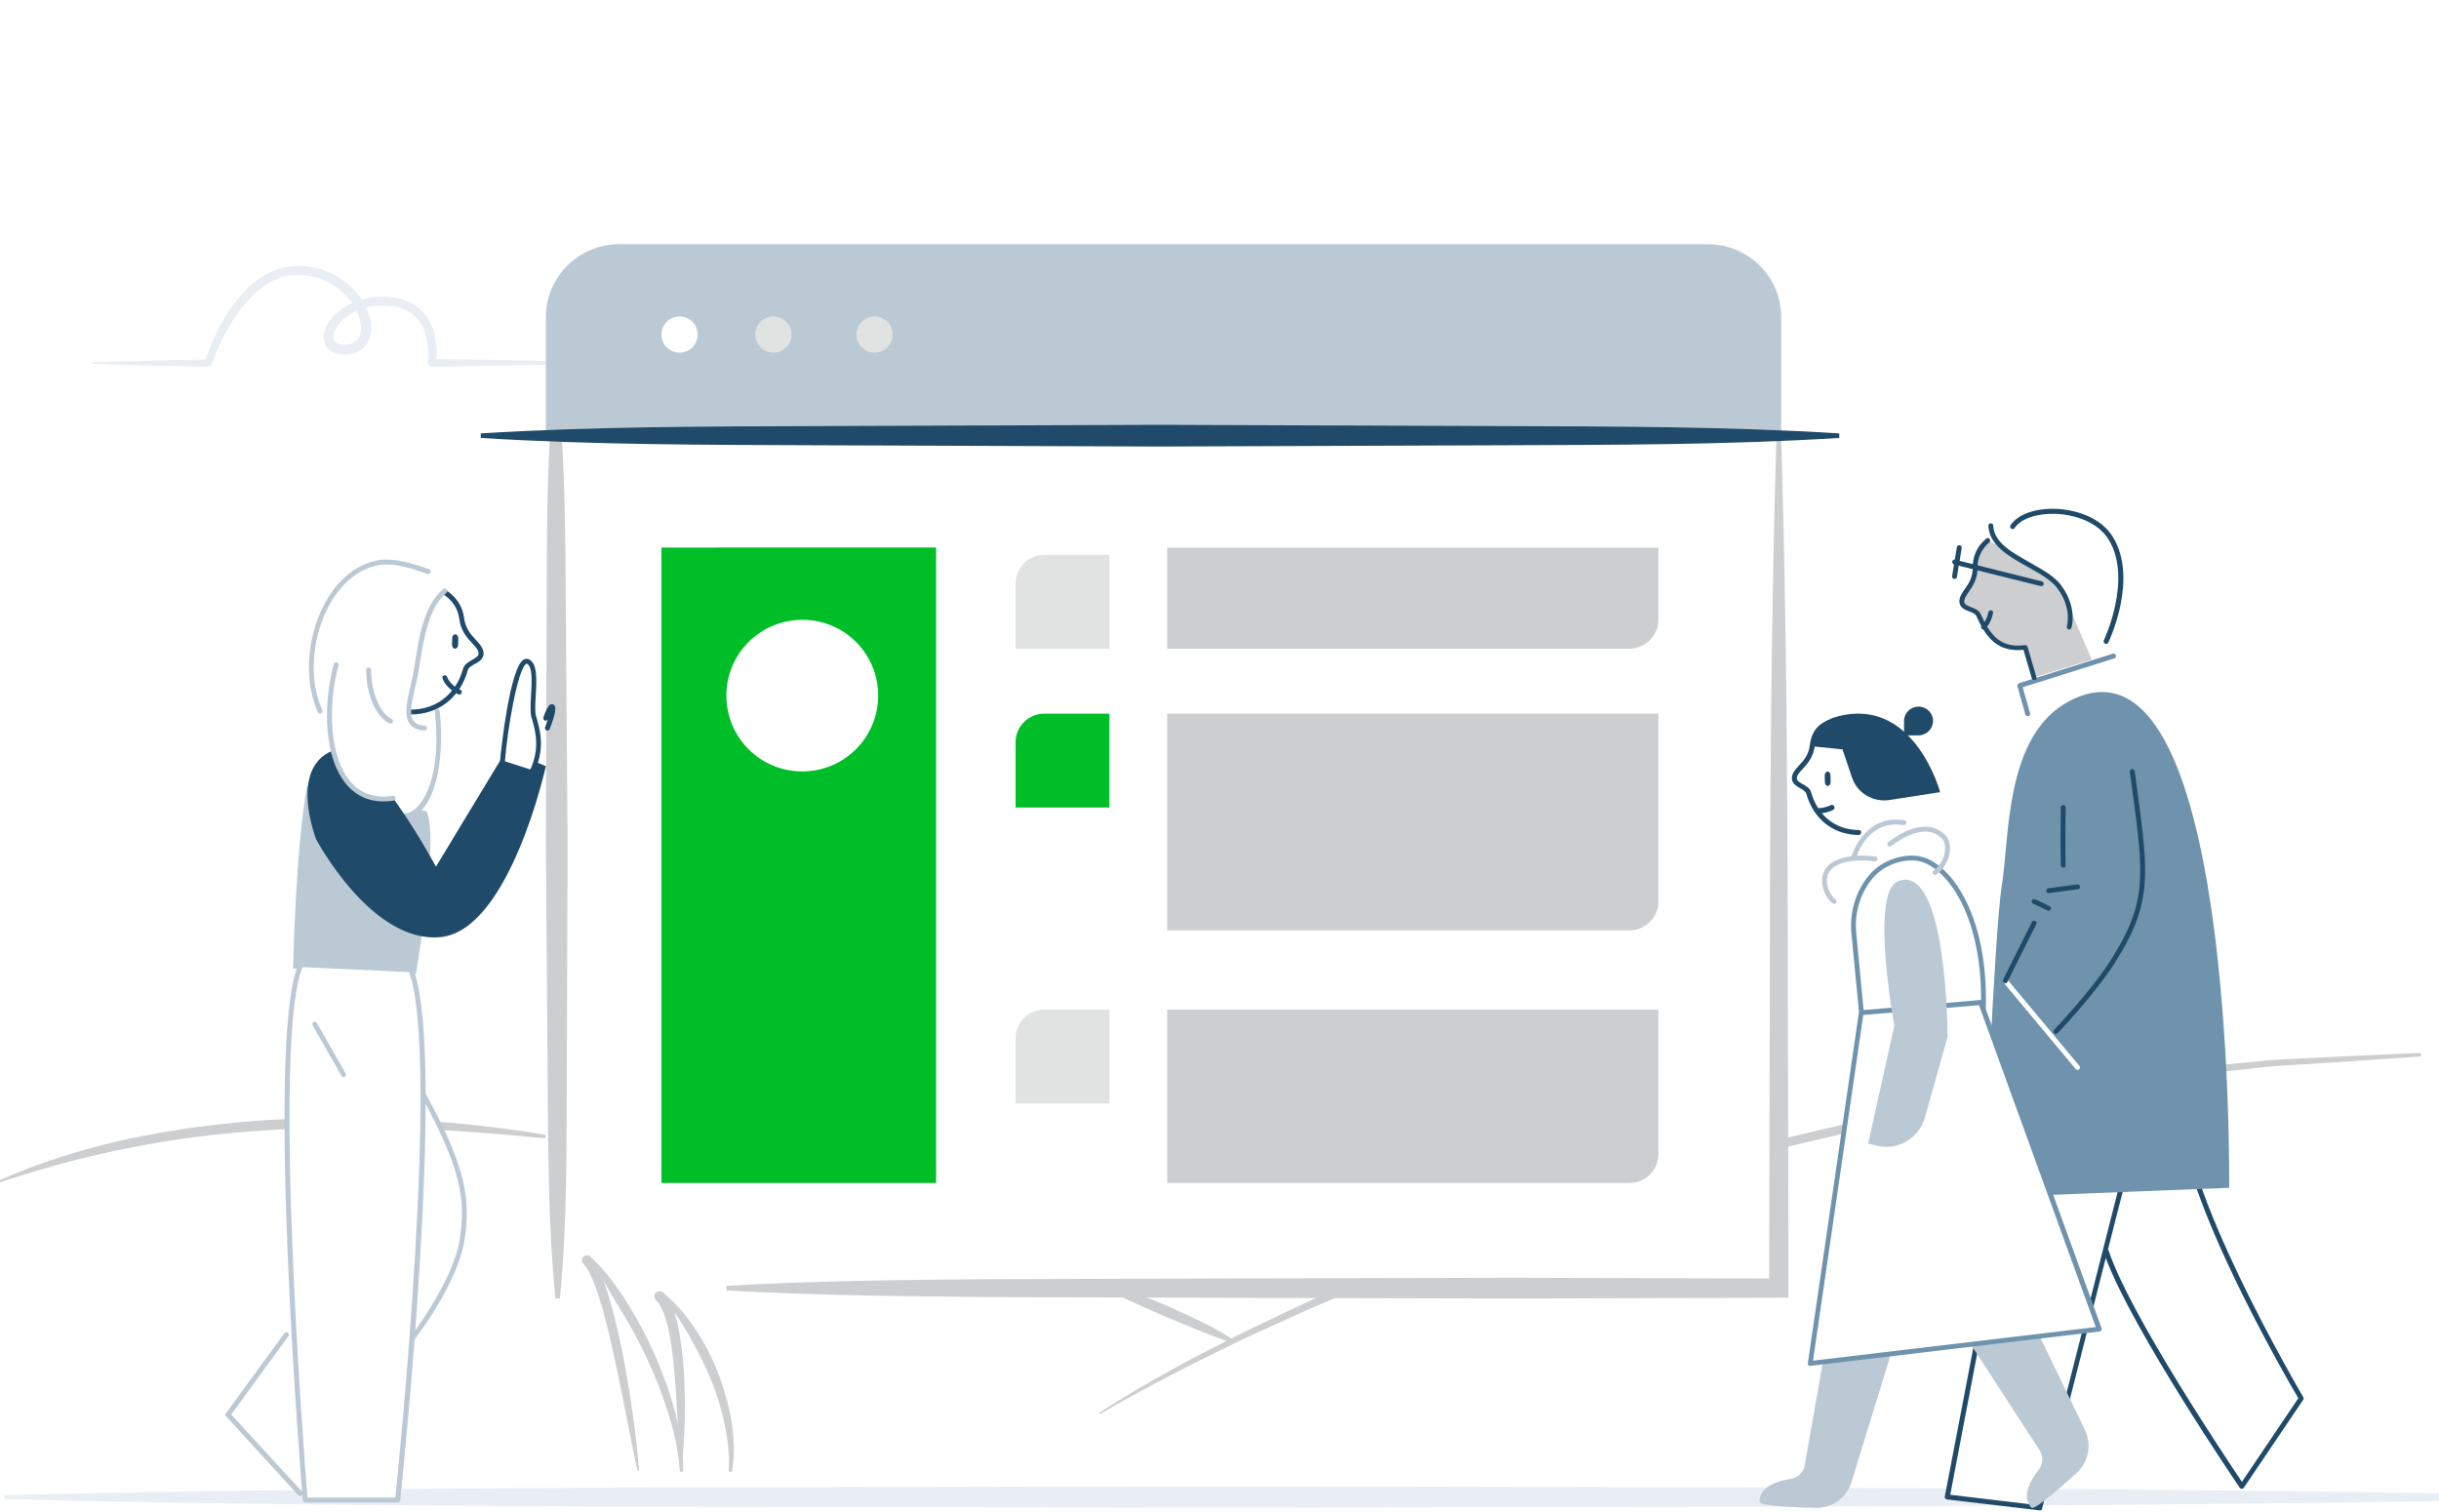 <svg id="Layer_3" xmlns="http://www.w3.org/2000/svg" viewBox="0 0 1562 968.3" enable-background="new 0 0 1562 968.3"><style>.st0{fill:#fff}.st1{fill:#e8eef3}.st2{fill:#CCCED0}.st3{fill:#BBC9D5}.st4{fill:#def2fa}.st5{fill:#204A69}.st6{fill:#00be28}.st7{fill:#E1E2E2}.st8{filter:url(#Adobe_OpacityMaskFilter)}.st9{mask:url(#mask-2_1_)}.st10{fill:#204A69}.st11{fill:#6F93AD}.st12{fill:#204A69}</style><path class="st0" d="M1117.5 416.8l22.4-86.8-2.3-97.6L358 265l.5 559.1 214.6 3.2z" id="Fill-1"/><path class="st0" d="M1382.5 803.1c0-3.1 9.2-63.4 9.2-63.4l-47.3-26.7-9.2 81.7 13.8 6.7 33.5 1.7z" id="Fill-2"/><path class="st0" d="M1186.3 461.7s61.8 24.5 48.9 36.2c-17.3 15.7-1.8 32.3 7 37.2 9 5 7.1 20.1-5.5 37.5-19.3 26.7-34.4 29.6-44.3 23.1-9.9-6.5-25.1-23-23.6-34.5s15.9-7.2 23.3-22.1c6.1-12.4-.9-4.4-13.1-8-10.4-3-13.9-45-12-52.6 1.7-7.5 9.3-16.8 19.3-16.8" id="Fill-4"/><path class="st0" d="M210.8 817.6L146 906.1l53 54.9 38.1-61.7z" id="Fill-6"/><path class="st0" d="M251.8 367.2c-18.4-5.8-46.2 74.5-35.4 85.3 10.8 10.8 18.5 44.9 24.4 50.9 6 6 .8 25.7 7.6 25.7 6.9 0 22.1-26 23.7-36.6 1.5-10.7 9-26 7.9-36.6-1-10.7 9.5-31.6 9.5-47.1s4.2-26.9-8.9-36.9c-13-10-24-3.2-28.8-4.7" id="Fill-8"/><path class="st1" d="M58.7 232.1c12.4-.4 24.9-.9 37.3-1.1 12.4-.3 24.9-.6 37.3-.7L131 232c3.8-11.6 8.9-22.7 15.7-33.1 7-10.1 15.6-20 28-25.2 25.3-10.8 56.7 5.6 62.5 31.2.6 3.2.8 6.7 0 10.1-.8 3.4-2.8 7.1-6.2 9.2-3.3 2.2-7.3 2.8-10.7 2.8-3.4-.1-7.8-.8-10.8-4.3-2.9-3.5-2.7-8-1.5-11.3 1.1-3.4 3.1-6.2 5.4-8.7 4.6-4.9 10.5-8.3 16.8-10.4 6.3-2 13-2.7 19.6-2 6.6.4 13.4 2.7 18.6 7.1 5.3 4.4 8.3 10.6 9.8 16.7s1.8 12.5.9 18.7l-2.5-2.8c27.1.2 54.1.7 81.2 1.3.6 0 1.1.5 1.1 1.1 0 .6-.5 1.1-1.1 1.1-27.1.6-54.1 1.1-81.2 1.3-1.4 0-2.5-1-2.6-2.4v-.4c1.1-10.9-1-23.6-9.5-30.5-4.2-3.4-9.7-5.3-15.4-5.6-5.8-.6-11.6 0-17.1 1.8-5.4 1.8-10.4 4.8-14.1 8.8-1.8 2-3.3 4.3-4 6.6-.8 2.3-.6 4.5.5 5.7 2 2.5 9.7 2.6 12.9.2 3.7-2.4 4.6-8 3.4-13.1-2.2-10.5-10.4-20-20.5-25.1-5.1-2.7-10.8-4.1-16.5-4.7-5.7-.1-11.5.2-16.6 2.7-10.7 4.3-18.9 13.4-25.6 22.9-6.7 9.6-11.9 20.4-15.8 31.4v.1c-.4 1-1.3 1.6-2.3 1.6-12.4-.1-24.9-.4-37.3-.7-12.4-.2-24.9-.8-37.3-1.1-.3 0-.6-.3-.6-.6 0 0 .2-.3.5-.3" id="Fill-10"/><path class="st2" d="M704.2 904.7c15.5-9.9 31.3-19.3 47.5-28.1 8-4.5 16.2-8.8 24.4-12.9s16.3-8.5 24.7-12.5c16.7-7.8 33.1-16.1 50.1-23.3 16.9-7.5 33.7-15 50.9-21.6l25.7-10.2c8.5-3.5 17.3-6.3 26-9.5 17.4-6.1 34.6-12.8 52.3-18.1 17.6-5.5 35.1-11.3 52.8-16.7l53.3-14.8 13.3-3.7 13.5-3.2 26.9-6.4c18-4.2 35.9-8.7 54.1-11.9l54.4-10.5c18.2-3.2 36.5-5.7 54.7-8.4 36.5-6 73.3-8.6 110-12.4 9.2-1 18.4-1.9 27.6-2.2l27.7-1.4 55.3-2.5c.6 0 1.2.4 1.2 1.1 0 .6-.4 1.1-1.1 1.2h-.1l-55.2 3.8c-18.4 1.4-36.8 1.8-55.1 4.2-36.6 4.2-73.3 7.3-109.6 13.7-18.2 3-36.4 5.3-54.6 8.5l-54.2 10.5c-18.1 3.2-36 7.7-53.9 11.9l-26.9 6.4-13.4 3.2-13.3 3.7-53.2 14.8c-17.6 5.3-35.1 11.1-52.6 16.6-17.6 5.3-34.8 12-52.1 18-8.6 3.2-17.4 6-25.9 9.5l-25.6 10.1c-8.5 3.5-17.2 6.5-25.6 10.1l-25.4 10.7c-17 6.9-33.6 14.9-50.4 22.4-8.4 3.8-16.5 8-24.8 12s-16.5 8.1-24.6 12.4c-16.4 8.3-32.5 17.1-48.3 26.4-.3.2-.6.1-.8-.2-.1-.2 0-.6.3-.7" id="Fill-12"/><path class="st0" d="M705.9 822.5c49.1 18.6 78.7 32.4 78.7 32.4" id="Fill-14"/><path class="st2" d="M706.6 822.5c7.5 1.3 14.6 3.6 21.5 6.2 7 2.6 13.9 5.3 20.7 8.3 13.5 6.2 27.2 12.1 39.8 20.3.6.4.7 1.1.3 1.7-.3.4-.9.6-1.4.5-14.2-4.6-27.6-10.8-41.4-16.3-6.8-2.9-13.6-5.9-20.3-9-6.7-3.1-13.4-6.4-19.7-10.6-.3-.2-.4-.6-.2-.8.2-.3.4-.4.7-.3" id="Fill-16"/><path class="st2" d="M-1.7 756.6c27-12.3 55.6-20.9 84.6-27.3 29.1-6.1 58.6-10 88.3-11.9 59.3-3.4 119-.3 177.4 9.3.6.1 1.1.7 1 1.3-.1.6-.7 1.1-1.3 1-58.8-5.7-117.9-9.2-176.7-5.1-29.4 1.8-58.7 5.3-87.5 11.1-28.9 5.5-57.3 13.3-85.4 22.7-.3.1-.6-.1-.7-.4-.1-.2.1-.6.3-.7" id="Fill-18"/><path class="st0" d="M355.1 831.7l-.9-582.7" id="Fill-20"/><path class="st2" d="M355.7 831.7c-4.8-48.6-4.6-97.1-5-145.7l-1.1-145.7.5-145.7c.2-48.6-.3-97.1 4.4-145.7h2.9c4.8 48.6 4.6 97.1 5 145.7l1.1 145.7L363 686c-.2 48.6.3 97.1-4.4 145.7h-2.9z" id="Fill-22"/><path class="st0" d="M1140.8 276.7v545.8H465.3" id="Fill-24"/><path class="st2" d="M1140.6 276.7c1.5 45.7 2.3 91.4 3 137.1.8 45.7.8 91.4 1.2 137.1l.6 274.1v6.2h-6.2l-168.5.5-168.5-.4-168.5-.5c-56.2-.6-112.3-1-168.5-4.3v-2.9c56.2-3.3 112.3-3.8 168.5-4.3l168.5-.5 168.5-.4 168.5.5-6.2 6.2.6-274.1c.4-45.7.4-91.4 1.2-137.1.7-45.7 1.5-91.4 3-137.1h2.8z" id="Fill-26"/><path class="st3" d="M349.6 276.7V203c0-25.7 21.1-46.6 47.1-46.6h696.9c26 0 47.1 20.8 47.1 46.6v73.7H349.6z" id="Fill-28"/><path class="st4" d="M1177.8 276.7H308" id="Fill-30"/><path class="st5" d="M1177.8 280.5c-72.5 4.5-145 4.4-217.5 4.7l-217.4.8-217.5-.8c-72.5-.3-145-.2-217.5-4.7v-2.9c72.5-4.5 145-4.4 217.5-4.7l217.5-.8 217.5.8c72.5.3 145 .2 217.5 4.7v2.9z" id="Fill-32"/><path class="st6" d="M423.6 757.7h175.9v-407H423.6" id="Fill-34"/><path class="st2" d="M1043.4 415.5H747.5v-64.7h314.6v46c0 10.3-8.3 18.7-18.7 18.7" id="Fill-36"/><path class="st7" d="M710.5 415.5h-60.1v-41.7c0-10.2 8.2-18.4 18.4-18.4h41.7v60.1z" id="Fill-38"/><path class="st2" d="M1043.4 757.7H747.5v-111h314.6v92.6c0 10.2-8.4 18.4-18.7 18.4" id="Fill-40"/><path class="st7" d="M710.5 706.8h-60.1v-41.7c0-10.2 8.2-18.4 18.4-18.4h41.7v60.1z" id="Fill-42"/><path class="st2" d="M1043.4 595.9H747.5V457.1h314.6v120.4c0 10.1-8.4 18.4-18.7 18.4" id="Fill-44"/><path class="st6" d="M710.5 517.2h-60.1v-41.7c0-10.2 8.2-18.4 18.4-18.4h41.7v60.1z" id="Fill-46"/><path class="st0" d="M562.4 445.5c0 26.8-21.7 48.6-48.6 48.6s-48.6-21.7-48.6-48.6S487 397 513.9 397s48.5 21.7 48.5 48.5" id="Fill-48"/><g id="Group-52" transform="translate(.938 254.102)"><defs><filter id="Adobe_OpacityMaskFilter" filterUnits="userSpaceOnUse" x="1.7" y="697.9" width="1563.8" height="13.9"><feColorMatrix values="1 0 0 0 0 0 1 0 0 0 0 0 1 0 0 0 0 0 1 0"/></filter></defs><mask maskUnits="userSpaceOnUse" x="1.7" y="697.9" width="1563.8" height="13.9" id="mask-2_1_"><g class="st8"><path id="path-1_1_" class="st0" d="M1.7 697.9h1563.8v13.8H1.7z"/></g></mask><g id="Fill-50" class="st9"><path class="st1" d="M2.8 703.6c130-3.4 260.1-4.1 390.1-4.9l390.1-.8c260.1.7 520.1.3 780.2 4.5 1.3 0 2.3 1.1 2.3 2.5 0 1.3-1 2.4-2.3 2.4-260.1 4.2-520.1 3.7-780.2 4.5l-390.1-.8c-130-.8-260.1-1.6-390.1-4.9-.6 0-1.1-.6-1.1-1.2 0-.8.5-1.3 1.1-1.3"/></g></g><path class="st2" d="M1302.2 434l-5.6-19.5c-16.6 2.2-23.4-6.7-29.7-20.8-1.8-4-9.8-3.3-10.5-8-.8-6.1 8.7-10.2 8.4-22.5-.1-6.9 1.3-15.9 7.9-17.1 0 0 31.5 13.1 47.3 29.3 7.1 18.9 11.3 27.8 11.3 27.8l8.3 19.3-37.4 11.5z" id="Fill-53"/><path class="st2" d="M394.3 873.5c-2.4-11.3-4.9-22.6-8-33.6-1.5-5.5-3.2-10.9-5.2-16.3-1.9-5.2-4.3-10.7-7.4-14-1.3-1.5-1.3-3.5 0-4.7 1.2-1.1 3.1-1.2 4.3-.1 9.6 8.8 17 19.1 23.8 29.8 6.7 10.7 12.6 21.9 17.7 33.5 5 11.6 9.5 23.5 12.7 35.8 3.3 12.2 5.6 24.9 5.3 37.7 0 .6-.5 1.1-1.1 1.1-.6 0-1.1-.5-1.1-1.1-.7-12.4-3.7-24.6-7.3-36.4-3.7-11.8-8.2-23.4-13.5-34.7-5.2-11.2-11.1-22.2-17.7-32.6-6.6-10.3-12.1-22.1-9.9-16.6 2 5.6 3.7 11.2 5.2 16.9 3 11.3 5.5 22.7 7.7 34.1 2.1 11.5 4 22.9 5.6 34.5 1.6 11.5 2.9 23.1 3.8 34.7 0 .3-.2.6-.5.6s-.5-.2-.6-.5c-4.8-22.7-8.9-45.5-13.8-68.1z" id="Fill-55"/><path class="st2" d="M432.3 883.8c-.7-9.2-1.6-18.3-3.2-27.3-.8-4.5-1.8-8.9-3.2-13.1-1.4-4.2-3.3-8.3-5.8-10.7-1.4-1.3-1.4-3.3-.2-4.6 1.3-1.3 3.3-1.4 4.6-.3 8.6 6.9 15.4 15.3 21.3 24.2 5.8 8.9 10.6 18.3 14.4 28.2 3.7 9.8 6.6 20 8.3 30.3 1.6 10.3 2.1 20.9.5 31.3-.1.6-.7 1.1-1.3 1-.6-.1-1-.6-1-1.2.6-10.1-.7-20.3-2.8-30.2-2.1-9.9-5.2-19.7-9.1-29-7.7-18.7-24.1-45.3-22.6-40.7 1.5 4.6 2.4 9.3 3.2 14 1.6 9.3 2.4 18.6 2.9 28 .3 9.3.5 18.6.2 27.9-.3 9.3-.9 18.6-2 27.8 0 .3-.3.6-.7.5-.3 0-.5-.3-.5-.6-1-18.6-1.4-37.1-3-55.5z" id="Fill-57"/><g id="Group-62" transform="translate(84.24 173.787)"><path class="st0" d="M185.6 524.6c26.2 48.1 30.4 67.7 26.2 95.5-4.2 27.7-32.1 63.6-32.1 63.6" id="Fill-59"/><path class="st3" d="M179.7 685.3c-.3 0-.7-.1-1-.3-.7-.5-.8-1.5-.3-2.2.3-.4 27.7-35.9 31.8-62.9 3.9-25.7 1.2-44.5-26-94.5-.4-.8-.1-1.7.6-2.1.8-.4 1.7-.1 2.1.6 25.2 46.3 30.9 67 26.4 96.4-4.2 27.8-31.3 62.9-32.4 64.4-.3.4-.7.6-1.2.6z" id="Stroke-61"/></g><path class="st3" d="M196.6 503.4c-7.3 40.5-8.9 117-8.9 117l78.7 3.2s15.1-88 6.7-104" id="Fill-63"/><g id="Group-68" transform="translate(81.285 96.027)"><path class="st0" d="M198.8 359.7c6.3 55.5-17.9 74.7-26.1 63.7" id="Fill-65"/><path class="st3" d="M178.4 428c-2.7 0-5.2-1.2-7-3.6-.5-.7-.4-1.7.3-2.2.7-.5 1.7-.4 2.2.3 1.7 2.3 4.2 2.9 7.1 1.8 9-3.6 20.8-23.7 16.2-64.4-.1-.9.5-1.6 1.4-1.7.9-.1 1.6.5 1.7 1.4 2.7 23.3 0 60.5-18.1 67.6-1.2.5-2.5.8-3.8.8z" id="Stroke-67"/></g><path class="st0" d="M284.5 379.1c6 3.9 10.2 9.6 11.1 16.9 1.7 13 12.4 16 12.5 22.5.1 5.1-8.6 5.6-9.9 10.1-4.4 15.8-16.7 27.3-34.7 27.5" id="Fill-69"/><path class="st10" d="M263.5 457.6c-.9 0-1.6-.7-1.6-1.5 0-.9.7-1.6 1.5-1.6 10.8-.1 19.8-4.5 26.1-12.2-2.2-1.7-4.7-4.2-6.1-7.7-.3-.8.1-1.7.9-2 .8-.3 1.7.1 2 .9 1.1 2.9 3.3 5 5.1 6.3 2.3-3.4 4-7.3 5.2-11.6.8-2.7 3.4-4.2 5.7-5.5 2.6-1.5 4.2-2.5 4.2-4.1 0-2.2-1.8-4.1-4-6.5-3.3-3.5-7.4-7.9-8.4-15.8-.8-6.5-4.4-11.9-10.4-15.8-.7-.5-.9-1.4-.5-2.2.5-.7 1.4-.9 2.2-.5 6.8 4.4 10.9 10.6 11.8 18 .9 6.9 4.5 10.7 7.6 14.1 2.5 2.7 4.8 5.2 4.9 8.6.1 3.6-3 5.4-5.8 6.9-1.9 1.1-3.8 2.1-4.2 3.6-1.3 4.7-3.2 8.8-5.6 12.5.4.2.7.3.7.3.8.3 1.2 1.3.8 2.1-.3.8-1.3 1.2-2.1.8-.1 0-.6-.2-1.3-.7-6.8 8.6-16.8 13.5-28.7 13.6z" id="Stroke-71"/><path class="st10" d="M212.8 480.9c21.8-9 66.4 74.2 66.4 74.2l45.2-74.7 25.2 10.3s-23.2 105.1-67.4 109.5c-44.3 4.4-79.7-62.6-79.7-62.6s-17.8-45 10.3-56.7m78.6-65.4c-1.1 0-1.9-1.2-1.9-2.6l.1-4.2c0-1.4.9-2.5 2-2.4 1.1 0 1.9 1.2 1.9 2.6l-.1 4.2c-.1 1.4-1 2.4-2 2.4" id="Fill-73"/><path class="st0" d="M192.2 619.4c-20.5 50.8 3.3 341.5 3.3 341.5h59.2s29.6-279.2 9-338.2" id="Fill-75"/><path class="st3" d="M254.7 962.4h-59.2c-.8 0-1.5-.6-1.6-1.4-1-11.9-23.6-291.6-3.2-342.2.3-.8 1.2-1.2 2-.9.8.3 1.2 1.2.9 2-19.4 48 1.5 317.1 3.3 339.3h56.3c2.2-21.5 28.4-280.3 9-336.1-.3-.8.1-1.7 1-2 .8-.3 1.7.1 2 1 20.4 58.6-7.7 327.4-8.9 338.9-.1.8-.8 1.4-1.6 1.4zm17.2-494.5h-.1c-4.4-.3-7.5-1.7-9.4-4.3-3.9-5.3-1.8-14.3.6-24.7.4-1.9.9-3.8 1.3-5.7.6-2.6 1.1-5.8 1.6-9.5 2.4-15.3 5.6-36.3 18-46.4.7-.5 1.7-.5 2.2.2.6.7.5 1.7-.2 2.2-11.4 9.4-14.5 29.7-16.9 44.5-.6 3.8-1.1 7-1.7 9.7-.4 1.9-.9 3.9-1.3 5.8-2.2 9.2-4.2 18-1.1 22.1 1.3 1.8 3.7 2.8 7.1 3 .9.1 1.5.8 1.5 1.7-.1.8-.8 1.4-1.6 1.4z" id="Stroke-77"/><path class="st0" d="M205 455.5c-15.1-32.9 1.4-87.8 36.6-94.9 11.6-2.3 26 3.3 32.7 5.6" id="Fill-79"/><path class="st3" d="M192.3 958.2c-.4 0-.8-.2-1.2-.5l-46.3-50.5c-.5-.6-.6-1.4-.1-2l37.5-51.3c.5-.7 1.5-.9 2.2-.3.7.5.8 1.5.3 2.2L148.1 906l45.4 49.5c.6.6.5 1.6-.1 2.2-.3.3-.7.5-1.1.5zM205 457c-.6 0-1.2-.3-1.4-.9-8.8-19.2-7.4-46.6 3.6-68.1 8.1-15.9 20.2-26.2 34.1-29 11.1-2.2 24.6 2.5 31.8 5l1.7.6c.8.3 1.3 1.2 1 2-.3.8-1.2 1.2-2 1l-1.8-.6c-6.9-2.4-19.8-7-30.1-4.9-13 2.6-24.3 12.3-32 27.3-10.5 20.7-12 47-3.5 65.4.4.8 0 1.7-.8 2.1-.1.1-.4.1-.6.1z" id="Stroke-81"/><path class="st0" d="M322 487.2c1.2-17 8.4-66.7 16.1-63.5 7.7 3.2 1.5 27.5 3.8 35.6 2.3 8.1 5.8 19.4-.8 34" id="Fill-83"/><path class="st10" d="M341.2 494.8c-.2 0-.4 0-.6-.1-.8-.4-1.1-1.3-.8-2.1 6.1-13.7 3.1-24.5.8-32.4l-.2-.5c-.9-3.3-.6-8.7-.3-14.4.5-8.3 1.1-18.6-2.7-20.2-.1 0-.2-.1-.4.1-5.5 3.4-12.1 42.3-13.6 62.1-.1.9-.8 1.5-1.7 1.4-.9-.1-1.5-.8-1.4-1.7.6-7.6 6.3-59.2 15-64.5 1.1-.6 2.2-.7 3.2-.3 5.8 2.5 5.2 13 4.6 23.2-.3 5.5-.6 10.6.2 13.4l.2.5c2.4 8.3 5.6 19.7-1 34.5-.1.7-.7 1-1.3 1zm9.4-26.9c-.2 0-.4 0-.6-.1-.8-.3-1.2-1.2-.9-2 .8-1.9 1.6-4.1 2.2-6-.1.2-.2.5-.3.7-.3.8-1.2 1.2-2 1-.8-.3-1.2-1.2-1-2 2.9-8.3 4.6-8.4 5.3-8.5.8-.1 1.5.3 2 1.1 1.4 2.4-1.5 10.4-3.3 14.9-.2.6-.8.9-1.4.9z" id="Stroke-85"/><path class="st0" d="M236 429.1c0 16 6.6 29.5 14.1 32.7" id="Fill-87"/><path class="st3" d="M220.1 689.9c-.5 0-1.1-.3-1.4-.8l-18.5-32.4c-.4-.7-.2-1.7.6-2.1.7-.4 1.7-.2 2.1.6l18.5 32.4c.4.7.2 1.7-.6 2.1-.2.1-.5.2-.7.2zm30-226.5c-.2 0-.4 0-.6-.1-8.6-3.7-15-18.4-15-34.2 0-.9.7-1.6 1.6-1.6s1.6.7 1.6 1.6c0 16.1 6.7 28.5 13.1 31.3.8.3 1.2 1.3.8 2.1-.3.6-.9.9-1.5.9z" id="Stroke-89"/><g id="Group-94" transform="translate(67.984 86.624)"><path class="st0" d="M147.3 339.2c-10.3 38.3-3.5 91.8 36.5 85.5" id="Fill-91"/><path class="st3" d="M177.5 426.7c-9.2 0-16.9-3.4-22.9-10.1-15.8-17.6-15.6-52.7-8.8-77.9.2-.8 1.1-1.3 1.9-1.1.8.2 1.3 1.1 1.1 1.9-6.8 25.2-6.2 59 8.1 75 6.6 7.4 15.6 10.3 26.6 8.6.9-.1 1.7.4 1.8 1.3.1.9-.4 1.7-1.3 1.8-2.2.3-4.4.5-6.5.5z" id="Stroke-93"/></g><path class="st0" d="M1187.2 596.7l5.1 53.8s29.8 76 5 47c32.7 38.2 72-9.3 72.9-53.7 1-49-16.1-82.4-35.7-92-10.8-5.3-26.5-.5-34.5 7.8-9.4 9.8-13.8 23.5-12.8 37.1" id="Fill-95"/><path class="st11" d="M1223.1 713c-6.9 0-14.9-2.5-23.1-10.5-1.1-1-2.4-2.4-3.7-4v-.1c-.6-.7-.5-1.6.2-2.2.7-.6 1.6-.5 2.2.2 1.3 1.5 2.5 2.8 3.8 4.1 2.2 2 3 2 3 2 2.4-2.6-5.7-28.8-14.6-51.5-.1-.1-.1-.3-.1-.4l-5.2-53.8c-1-14.5 3.8-28.4 13.3-38.3 8.2-8.5 24.7-13.8 36.3-8.1 19 9.2 37.6 41.7 36.6 93.4-.6 29.7-18 60-38.7 67.4-2.9 1.1-6.3 1.8-10 1.8zm-15.6-8.3c7.8 5.4 16.1 6.6 24.6 3.6 19.6-7 36.1-36 36.6-64.5 1-50.3-16.8-81.8-34.9-90.6-10.4-5.1-25.3-.2-32.7 7.4-8.9 9.2-13.4 22.3-12.4 35.9l5.1 53.6c16.1 40.9 15.9 51.9 13.7 54.6z" id="Stroke-97"/><path class="st3" d="M1174.7 578.9c-.3 0-.6-.1-.9-.3-5.5-3.9-7.7-12.2-6.6-17.5 1.7-8.2 9.9-11.6 18.5-12.7 1.5-4.5 10.5-27 33.9-23 .9.1 1.4 1 1.3 1.8-.1.9-1 1.4-1.8 1.3-19.6-3.3-27.8 13.7-30 19.6 4.3-.2 8.5 0 12 .5.9.1 1.4.9 1.3 1.8-.1.9-.9 1.4-1.8 1.3-9.5-1.4-28.1-1-30.4 10-.9 4.3 1.1 11.3 5.3 14.4.7.5.9 1.5.4 2.2-.2.4-.7.6-1.2.6zm64.5-18.5c-.5 0-.9-.2-1.2-.6-.5-.7-.4-1.7.3-2.2 4.1-3.1 6.9-8 7.3-13 .3-3-.3-5.6-1.6-7.1-10-11-26.3-.6-32.8 4.4-.7.5-1.7.4-2.2-.3-.5-.7-.4-1.7.3-2.2 15.2-11.6 28.7-13.1 37-4 1.9 2.1 2.8 5.5 2.5 9.5-.5 5.9-3.7 11.6-8.5 15.2-.4.2-.8.3-1.1.3z" id="Stroke-99"/><g id="Group-104" transform="translate(398.496 175.803)"><path class="st0" d="M884.5 595.2L848.7 783l59.3 7 56.4-222m35.5-37c-7.3 48.9 75.5 188.8 75.5 188.8l-38 56.3s-72.6-106.4-86.9-150.5" id="Fill-101"/><path class="st10" d="M907.9 791.6h-.2l-59.3-7c-.4 0-.8-.3-1.1-.6-.3-.3-.4-.8-.3-1.2l36-187.9c.2-.8 1-1.4 1.8-1.2.8.2 1.4 1 1.2 1.8l-35.5 186.1 56.2 6.7 56.1-220.7c.2-.8 1-1.4 1.9-1.1.8.2 1.3 1.1 1.1 1.9l-14.3 56.1c.2.2.3.4.4.6 13.1 40.2 75.6 133.7 85.4 148.2l36.1-53.5c-7.6-12.9-82.2-141.6-75.2-189 .1-.9.9-1.4 1.8-1.3.9.1 1.4.9 1.3 1.8-7.1 47.8 74.5 186.4 75.3 187.8.3.5.3 1.2-.1 1.7l-38 56.3c-.3.4-.8.7-1.3.7s-1-.3-1.3-.7c-.7-1-69-101.4-85.8-147.2l-40.8 160.6c0 .6-.6 1.1-1.4 1.1z" id="Stroke-103"/></g><path class="st11" d="M1325.5 448.9c-41.8 21.6-38.5 87.8-43.4 117.6-4.9 29.8-11.8 200.5-11.8 200.5l157.3-6.2s4.4-367-102.1-311.9" id="Fill-105"/><path class="st3" d="M1183.6 780.8l-27.8 157.6c-.8 4.6-4.5 8.2-9.2 8.9-8.1 1.2-19.8 4.6-19.8 14.7 0 2.5 20.5 3.5 36.2 3.8 10.4.2 19.7-6.6 22.8-16.7l47.4-154.1" id="Fill-107"/><path class="st3" d="M1220.3 796.6l85.9 132.3c2.6 3.9 2.2 9.1-.7 12.7-5.1 6.4-11.2 16.9-4.5 24.1 1.7 1.8 17.2-11.6 28.9-22.2 7.7-7 9.9-18.3 5.3-27.7L1266 772.5" id="Fill-109"/><path class="st10" d="M1270.3 403.2c-.4 0-.9-.2-1.2-.5-.6-.7-.5-1.6.2-2.2 0 0 3-2.7 4.1-8.4.2-.8 1-1.4 1.8-1.2.8.2 1.4 1 1.2 1.8-1.3 6.8-5 10-5.1 10.1-.3.3-.6.4-1 .4z" id="Stroke-113"/><path class="st0" d="M1191.9 648.7l-32.6 224.6 185-22-75.9-209.2z" id="Fill-115"/><path class="st11" d="M1159.3 874.9c-.4 0-.8-.2-1.1-.5-.3-.3-.5-.8-.4-1.3l32.7-224.7c.1-.7.7-1.3 1.4-1.3l76.5-6.6c.7 0 1.4.4 1.6 1l75.9 209.2c.2.4.1 1-.1 1.4-.3.4-.7.7-1.1.7l-185.1 22c-.2.1-.3.1-.3.1zm34-224.8l-32.2 221.4 181.1-21.5-74.8-206.2-74.1 6.3z" id="Stroke-117"/><path class="st3" d="M1215.6 564.4c-18.3 7-2.4 92.5-2.4 92.5l-16.8 75.6 6 1.4c13.3 3.1 26.6-4.9 30.4-18.2l14.5-51.8c-.1 0-.1-111.6-31.7-99.5" id="Fill-119"/><path class="st10" d="M1316.6 662.2c-.4 0-.8-.1-1.1-.4-.6-.6-.6-1.6 0-2.2.2-.2 23.5-24.6 36-44.2 23.8-37.3 21.5-54.2 14-110l-1.5-11c-.1-.9.5-1.6 1.3-1.8.8-.1 1.6.5 1.8 1.3l1.5 11c7.5 55.3 10 73.9-14.4 112.1-12.6 19.8-36.1 44.4-36.3 44.6-.5.4-.9.6-1.3.6zm-4.6-78.9c-.2 0-.5 0-.7-.1l-9.3-4.4c-.8-.4-1.1-1.3-.7-2.1.4-.8 1.3-1.1 2.1-.7l9.3 4.4c.8.4 1.1 1.3.7 2.1-.3.4-.9.8-1.4.8zm0-11.2c-.8 0-1.4-.6-1.5-1.4-.1-.9.5-1.6 1.3-1.8l18.5-2.4c.8-.1 1.6.5 1.8 1.3.1.9-.5 1.6-1.3 1.8l-18.5 2.4c-.2.1-.3.1-.3.1zm9.4-16.3c-.8 0-1.5-.7-1.6-1.5-.4-11.3 0-36.8 0-37.1 0-.9.7-1.5 1.6-1.5.9 0 1.6.7 1.5 1.6 0 .3-.4 25.7 0 36.9.1.8-.6 1.6-1.5 1.6z" id="Stroke-121"/><path class="st0" d="M1330.5 685.3c-.4 0-.9-.2-1.2-.6l-46.3-55.5c-.6-.7-.5-1.7.2-2.2.7-.6 1.6-.5 2.2.2l46.3 55.5c.6.7.5 1.7-.2 2.2-.3.3-.7.4-1 .4z" id="Stroke-123"/><path class="st10" d="M1284.2 629.8c-.2 0-.5-.1-.7-.2-.8-.4-1.1-1.3-.7-2.1l18.5-37c.4-.8 1.3-1.1 2.1-.7.8.4 1.1 1.3.7 2.1l-18.5 37c-.3.6-.8.9-1.4.9zm64.6-217.4c-.2 0-.5 0-.7-.2-.8-.4-1.1-1.3-.7-2.1.2-.4 18.4-39.4 3.1-64.4-7.2-11.8-22.7-16.3-34.8-16.6-11.7-.2-21.6 3.2-25.5 9.1-.5.7-1.5.9-2.2.4-.7-.5-.9-1.5-.4-2.2 4.5-6.8 15.3-10.8 28.2-10.5 12.9.3 29.6 5.2 37.4 18.1 16.2 26.5-2.1 65.7-2.9 67.4-.3.7-.9 1-1.5 1zm-23.6-9.2c-.2 0-.3 0-.5-.1-.8-.3-1.3-1.1-1-2 .1-.5 3.4-11.4-6.1-24.3-3.8-5.2-11.1-9.3-18.8-13.6-12.2-6.8-24.8-13.8-25.4-26.4 0-.9.6-1.6 1.5-1.6 1-.1 1.6.6 1.6 1.5.5 10.8 12.3 17.4 23.8 23.8 8 4.5 15.6 8.7 19.8 14.5 10.4 14.2 6.7 26.5 6.5 27.1-.2.6-.8 1.1-1.4 1.1zm-17.9-27.8h-.4l-52.5-13.1-1.1 7.2c-.1.9-1 1.4-1.8 1.3-.9-.1-1.4-.9-1.3-1.8l1.2-7.5c-.8-.2-1.3-1.1-1.1-1.9.2-.8.9-1.3 1.6-1.2l1.3-7.9c.1-.9 1-1.4 1.8-1.3.9.1 1.4.9 1.3 1.8l-1.3 8.2 52.7 13.2c.8.2 1.3 1.1 1.1 1.9-.1.7-.8 1.1-1.5 1.1z" id="Stroke-125"/><path class="st11" d="M1298.6 458.7c-.7 0-1.3-.4-1.5-1.1l-5.1-18.1c-.2-.8.2-1.7 1-1.9l60.1-18.9c.8-.3 1.7.2 2 1 .3.8-.2 1.7-1 2l-58.7 18.5 4.7 16.6c.2.8-.2 1.7-1.1 1.9h-.4z" id="Stroke-127"/><path class="st10" d="M1302.7 435.5c-.7 0-1.3-.4-1.5-1.1l-5.3-18.2c-16.3 1.6-23.7-7.2-30.3-21.8-.6-1.3-2.4-2-4.3-2.7-2.6-1-5.9-2.3-6.4-5.7-.4-3.2 1.4-5.9 3.4-8.7 2.5-3.5 5.2-7.5 5.1-14-.1-7 2.8-13.4 8.6-18.3.7-.6 1.6-.5 2.2.2.6.7.5 1.6-.2 2.2-5 4.4-7.6 9.9-7.5 15.9.1 7.5-3.1 12.1-5.7 15.9-1.7 2.5-3.1 4.5-2.8 6.5.2 1.5 1.8 2.2 4.4 3.2 2.3.9 5 1.9 6.1 4.4 6.3 14.1 13 21.9 28.3 19.9.8-.1 1.5.4 1.7 1.1l5.7 19.5c.2.8-.2 1.7-1.1 1.9-.1-.2-.3-.2-.4-.2z" id="Stroke-129"/><path class="st12" d="M1228.7 471h-9.3v-9.2c0-5.1 4.1-9.2 9.3-9.2 5.1 0 9.3 4.1 9.3 9.2-.1 5-4.2 9.2-9.3 9.2" id="Fill-131"/><g id="Group-136" transform="translate(367.46 98.443)"><path class="st0" d="M804.2 364.2c-7.6 3.3-10.1 8.2-11 15-1.6 12.1-11.4 14.8-11.5 20.9-.1 4.7 8 5.2 9.1 9.3 4.1 14.7 15.5 25.3 32 25.5" id="Fill-133"/><path class="st10" d="M822.9 436.4c-16.4-.2-29-10.2-33.6-26.6-.4-1.3-2-2.3-3.8-3.3-2.4-1.4-5.4-3.1-5.4-6.5 0-3.2 2.2-5.6 4.5-8.1 2.9-3.1 6.2-6.6 7-13 .7-5.8 2.7-12.3 11.9-16.2.8-.3 1.7 0 2.1.8.3.8 0 1.7-.8 2.1-7.3 3.1-9.3 7.7-10 13.7-1 7.4-4.8 11.5-7.8 14.8-2.1 2.2-3.7 4-3.7 6 0 1.5 1.4 2.4 3.8 3.7 2.1 1.2 4.6 2.6 5.3 5.1 4.2 15.1 15.6 24.2 30.6 24.3.9 0 1.6.7 1.5 1.6-.1.9-.8 1.6-1.6 1.6z" id="Stroke-135"/></g><path class="st10" d="M1163.9 521.1c-1 0-1.7-.8-1.7-1.7 0-1 .8-1.7 1.7-1.7 0 0 4.5 0 8.5-2 .9-.4 1.9-.1 2.3.8.4.9.1 1.9-.8 2.3-4.7 2.3-9.8 2.3-10 2.3z" id="Stroke-137"/><path class="st12" d="M1173.2 460zM1173.2 460l-4 2.1c-4.6 6.7-9.9 15.8-9.9 15.8l20.7 2.1 6.1 18.1c3.3 9.9 13.5 15.9 24 14.3l32.4-5c.1 0-17.4-64.6-69.3-47.4z"/><path class="st10" d="M1170.6 503.4c1 0 1.8-1.2 1.8-2.6l-.1-4.2c0-1.4-.9-2.5-1.9-2.4-1 0-1.8 1.2-1.8 2.6l.1 4.2c0 1.3.8 2.4 1.9 2.4" id="Fill-141"/><path class="st0" d="M446.8 214.3c0 6.4-5.2 11.6-11.6 11.6-6.4 0-11.6-5.2-11.6-11.6s5.2-11.6 11.6-11.6c6.4 0 11.6 5.2 11.6 11.6" id="Fill-143"/><g id="Fill-145"><path class="st7" d="M571.7 214.3c0 6.4-5.2 11.6-11.6 11.6-6.4 0-11.6-5.2-11.6-11.6s5.2-11.6 11.6-11.6c6.4 0 11.6 5.2 11.6 11.6m-64.8 0c0 6.4-5.2 11.6-11.6 11.6-6.4 0-11.6-5.2-11.6-11.6s5.2-11.6 11.6-11.6c6.4 0 11.6 5.2 11.6 11.6"/></g></svg>